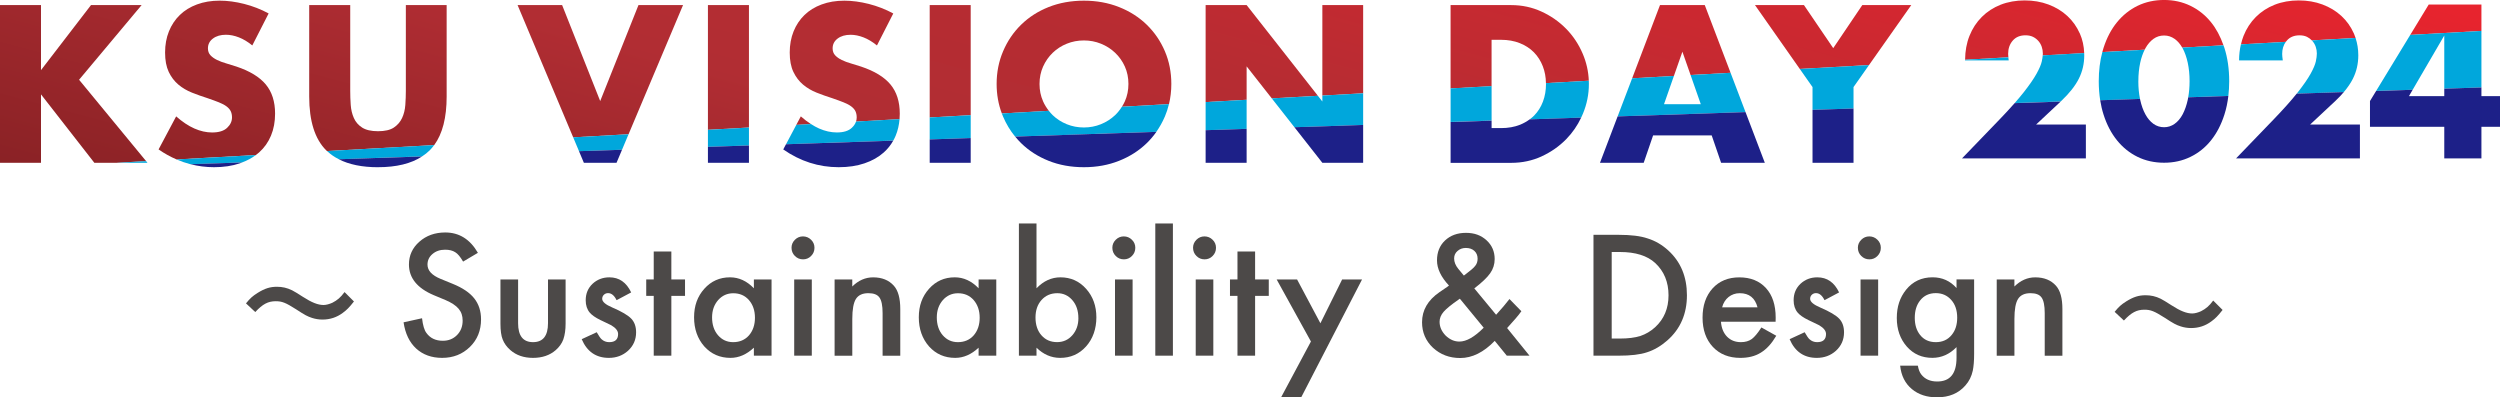<svg id="bnr" xmlns="http://www.w3.org/2000/svg" xmlns:xlink="http://www.w3.org/1999/xlink" width="1000" height="158.927" viewBox="0 0 1000 158.927"><defs><style>.cls-1{fill:url(#_名称未設定グラデーション_10-6);}.cls-1,.cls-2,.cls-3,.cls-4,.cls-5,.cls-6,.cls-7,.cls-8,.cls-9,.cls-10,.cls-11,.cls-12,.cls-13,.cls-14,.cls-15,.cls-16,.cls-17,.cls-18,.cls-19,.cls-20,.cls-21,.cls-22{stroke-width:0px;}.cls-2{fill:url(#_名称未設定グラデーション_10-8);}.cls-3{fill:url(#_名称未設定グラデーション_10-4);}.cls-4{fill:url(#_名称未設定グラデーション_10-5);}.cls-5{fill:url(#_名称未設定グラデーション_10-7);}.cls-6{fill:url(#_名称未設定グラデーション_10-3);}.cls-7{fill:url(#_名称未設定グラデーション_10-2);}.cls-8{fill:url(#_名称未設定グラデーション_10-9);}.cls-9{fill:none;}.cls-10{fill:url(#_名称未設定グラデーション_10);}.cls-11{fill:url(#_名称未設定グラデーション_10-14);}.cls-12{fill:url(#_名称未設定グラデーション_10-15);}.cls-13{fill:url(#_名称未設定グラデーション_10-16);}.cls-14{fill:url(#_名称未設定グラデーション_10-18);}.cls-15{fill:url(#_名称未設定グラデーション_10-17);}.cls-16{fill:url(#_名称未設定グラデーション_10-12);}.cls-17{fill:url(#_名称未設定グラデーション_10-13);}.cls-18{fill:url(#_名称未設定グラデーション_10-10);}.cls-19{fill:url(#_名称未設定グラデーション_10-11);}.cls-20{fill:#4c4948;}.cls-21{fill:#1d2088;}.cls-22{fill:#00a7dc;}</style><linearGradient id="_名称未設定グラデーション_10" x1="739.16" y1="825.09" x2="741.93" y2="825.09" gradientTransform="translate(72460.34 110676.01) rotate(-75) scale(119.15 -119.15)" gradientUnits="userSpaceOnUse"><stop offset="0" stop-color="#842023"/><stop offset=".39" stop-color="#b12d33"/><stop offset=".54" stop-color="#b62c32"/><stop offset=".56" stop-color="#b82c32"/><stop offset=".78" stop-color="#cd2830"/><stop offset="1" stop-color="#e7242e"/></linearGradient><linearGradient id="_名称未設定グラデーション_10-2" y1="825" y2="825" xlink:href="#_名称未設定グラデーション_10"/><linearGradient id="_名称未設定グラデーション_10-3" y1="825.39" y2="825.39" xlink:href="#_名称未設定グラデーション_10"/><linearGradient id="_名称未設定グラデーション_10-4" y1="824.67" y2="824.67" xlink:href="#_名称未設定グラデーション_10"/><linearGradient id="_名称未設定グラデーション_10-5" y1="821.2" y2="821.2" xlink:href="#_名称未設定グラデーション_10"/><linearGradient id="_名称未設定グラデーション_10-6" y1="824.22" y2="824.22" xlink:href="#_名称未設定グラデーション_10"/><linearGradient id="_名称未設定グラデーション_10-7" y1="825.85" y2="825.85" xlink:href="#_名称未設定グラデーション_10"/><linearGradient id="_名称未設定グラデーション_10-8" y1="822.29" y2="822.29" xlink:href="#_名称未設定グラデーション_10"/><linearGradient id="_名称未設定グラデーション_10-9" y1="820.32" y2="820.32" xlink:href="#_名称未設定グラデーション_10"/><linearGradient id="_名称未設定グラデーション_10-10" y1="823.67" y2="823.67" xlink:href="#_名称未設定グラデーション_10"/><linearGradient id="_名称未設定グラデーション_10-11" y1="819.85" y2="819.85" xlink:href="#_名称未設定グラデーション_10"/><linearGradient id="_名称未設定グラデーション_10-12" y1="826.53" y2="826.53" xlink:href="#_名称未設定グラデーション_10"/><linearGradient id="_名称未設定グラデーション_10-13" y1="823.41" y2="823.41" xlink:href="#_名称未設定グラデーション_10"/><linearGradient id="_名称未設定グラデーション_10-14" y1="827.5" y2="827.5" xlink:href="#_名称未設定グラデーション_10"/><linearGradient id="_名称未設定グラデーション_10-15" y1="827.02" y2="827.02" xlink:href="#_名称未設定グラデーション_10"/><linearGradient id="_名称未設定グラデーション_10-16" y1="822.84" y2="822.84" xlink:href="#_名称未設定グラデーション_10"/><linearGradient id="_名称未設定グラデーション_10-17" y1="821.86" y2="821.86" xlink:href="#_名称未設定グラデーション_10"/><linearGradient id="_名称未設定グラデーション_10-18" y1="820.75" y2="820.75" xlink:href="#_名称未設定グラデーション_10"/></defs><path class="cls-9" d="M451.37,33.57c0-2.51-.48-4.82-1.42-6.94-.95-2.12-2.25-3.96-3.89-5.52-1.65-1.56-3.54-2.78-5.69-3.64-2.15-.87-4.43-1.3-6.82-1.3s-4.67.43-6.82,1.3c-2.15.86-4.03,2.08-5.65,3.64-1.62,1.56-2.9,3.4-3.85,5.52-.95,2.12-1.42,4.43-1.42,6.94s.47,4.82,1.42,6.94c.62,1.4,1.4,2.66,2.32,3.81.48.6.98,1.18,1.53,1.72,1.62,1.56,3.5,2.77,5.65,3.64,2.15.87,4.42,1.3,6.82,1.3s4.67-.43,6.82-1.3c2.15-.87,4.04-2.08,5.69-3.64,1.05-1,1.94-2.12,2.71-3.35.43-.69.84-1.41,1.18-2.18.95-2.12,1.42-4.43,1.42-6.94Z"/><polygon class="cls-9" points="669.56 30.38 665.6 41.69 680.32 41.69 676.23 30.01 672.96 20.68 669.56 30.38"/><path class="cls-9" d="M875.1,25.11c-.49-2.26-1.17-4.19-2.04-5.8-.05-.09-.11-.17-.16-.27-.84-1.47-1.86-2.65-3.06-3.49-1.28-.9-2.68-1.35-4.21-1.35s-2.99.45-4.25,1.35c-1.25.9-2.33,2.15-3.22,3.76-.1.18-.19.38-.29.57-.75,1.49-1.36,3.22-1.79,5.22-.49,2.26-.74,4.72-.74,7.39s.23,4.92.67,7.06c.03.12.04.25.07.37.49,2.23,1.18,4.16,2.08,5.8.9,1.63,1.97,2.9,3.22,3.8,1.25.9,2.67,1.35,4.25,1.35s2.93-.45,4.21-1.35c1.28-.9,2.35-2.16,3.22-3.8.87-1.63,1.55-3.57,2.04-5.8.07-.33.13-.68.19-1.02.36-1.96.54-4.09.54-6.41,0-2.67-.24-5.13-.73-7.39Z"/><path class="cls-9" d="M617.18,40.64c.81-2.15,1.22-4.5,1.22-7.07,0-.11-.01-.22-.01-.33-.04-2.38-.44-4.62-1.24-6.7-.84-2.18-2.02-4.04-3.56-5.61-1.53-1.56-3.42-2.79-5.65-3.68-2.23-.89-4.74-1.34-7.53-1.34h-3.76v35.31h3.76c2.85,0,5.38-.45,7.62-1.34,1.44-.57,2.71-1.3,3.86-2.16.63-.47,1.24-.97,1.79-1.53,1.53-1.56,2.7-3.42,3.51-5.57Z"/><polygon class="cls-9" points="977.71 38.46 977.71 35.48 977.71 14.21 965.07 35.9 963.58 38.46 977.71 38.46"/><path class="cls-10" d="M320.33,46.54l-1.82,3.42,5.87-.33c-1.34-.86-2.7-1.88-4.06-3.09Z"/><path class="cls-7" d="M359.91,45.46c0-4.8-1.24-8.69-3.72-11.67-2.48-2.98-6.4-5.37-11.76-7.16-1.34-.45-2.69-.86-4.06-1.26-1.37-.39-2.6-.85-3.68-1.38-1.09-.53-1.97-1.16-2.64-1.88-.67-.73-1-1.64-1-2.76,0-1.62.67-2.93,2-3.93,1.34-1.01,3.07-1.51,5.19-1.51,1.67,0,3.4.35,5.19,1.05,1.78.69,3.57,1.77,5.35,3.22l6.53-12.8c-3.13-1.68-6.39-2.94-9.79-3.81-3.4-.86-6.67-1.3-9.79-1.3-3.35,0-6.38.5-9.08,1.51-2.71,1-4.99,2.41-6.86,4.22-1.87,1.82-3.32,3.99-4.35,6.53-1.03,2.54-1.55,5.37-1.55,8.49s.49,5.7,1.47,7.74c.97,2.04,2.26,3.73,3.85,5.07,1.59,1.34,3.4,2.41,5.44,3.22s4.12,1.55,6.24,2.22c1.78.61,3.3,1.17,4.56,1.67,1.26.5,2.27,1.04,3.06,1.63.78.59,1.34,1.23,1.67,1.93.33.7.5,1.52.5,2.47,0,.58-.09,1.13-.27,1.66l17.41-.97c.06-.72.09-1.45.09-2.2Z"/><polygon class="cls-6" points="299.58 2.03 283.17 2.03 283.17 51.93 299.58 51.01 299.58 2.03"/><polygon class="cls-3" points="388.28 2.03 371.88 2.03 371.88 46.98 388.28 46.07 388.28 2.03"/><path class="cls-4" d="M831.9,13.35c-1.2-2.7-2.86-5.02-4.98-6.98-2.12-1.96-4.64-3.48-7.55-4.57-2.91-1.09-6.08-1.63-9.51-1.63s-6.68.57-9.59,1.71c-2.91,1.15-5.43,2.78-7.55,4.9-2.12,2.12-3.77,4.65-4.94,7.59-1.14,2.86-1.71,6.04-1.74,9.52l17.31-.97c-.06-.55-.09-1.01-.09-1.37,0-2.12.61-3.89,1.84-5.31,1.22-1.41,2.93-2.12,5.1-2.12,1.14,0,2.13.2,2.98.61.84.41,1.56.96,2.16,1.64.6.68,1.05,1.46,1.35,2.33.3.87.45,1.77.45,2.7,0,.24-.01.5-.03.77l16.57-.92c-.1-2.81-.67-5.45-1.75-7.88Z"/><path class="cls-1" d="M417.23,40.52c-.95-2.12-1.42-4.43-1.42-6.94s.47-4.82,1.42-6.94c.95-2.12,2.23-3.96,3.85-5.52,1.62-1.56,3.5-2.78,5.65-3.64,2.15-.87,4.42-1.3,6.82-1.3s4.67.43,6.82,1.3c2.15.86,4.04,2.08,5.69,3.64,1.64,1.56,2.94,3.4,3.89,5.52.95,2.12,1.42,4.43,1.42,6.94s-.48,4.82-1.42,6.94c-.34.77-.75,1.48-1.18,2.18l18.82-1.05c.62-2.58.94-5.27.94-8.07,0-4.69-.86-9.05-2.59-13.1-1.73-4.05-4.14-7.57-7.24-10.59-3.1-3.01-6.79-5.37-11.09-7.07-4.29-1.7-8.98-2.55-14.06-2.55s-9.83.85-14.1,2.55c-4.27,1.7-7.94,4.06-11.01,7.07-3.07,3.01-5.47,6.54-7.19,10.59-1.73,4.04-2.6,8.41-2.6,13.1,0,4.19.7,8.13,2.08,11.8l18.81-1.05c-.91-1.15-1.7-2.41-2.32-3.81Z"/><polygon class="cls-5" points="273.22 2.03 255.39 2.03 240.08 40.43 224.85 2.03 207.03 2.03 229.27 54.93 251.42 53.7 273.22 2.03"/><polygon class="cls-2" points="672.96 20.68 676.23 30.01 692.23 29.12 681.91 2.03 664 2.03 652.86 31.32 669.56 30.38 672.96 20.68"/><path class="cls-8" d="M941.53,13.35c-1.2-2.7-2.86-5.02-4.98-6.98-2.13-1.96-4.64-3.48-7.55-4.57-2.91-1.09-6.08-1.63-9.51-1.63s-6.68.57-9.59,1.71c-2.91,1.15-5.43,2.78-7.55,4.9-2.12,2.12-3.77,4.65-4.94,7.59-.43,1.07-.75,2.21-1.02,3.37l17.95-1c.12-.17.25-.33.38-.49,1.22-1.41,2.92-2.12,5.1-2.12,1.14,0,2.13.2,2.98.61.74.36,1.38.85,1.93,1.42l17.51-.98c-.21-.62-.43-1.23-.7-1.83Z"/><polygon class="cls-18" points="498.65 2.03 482.25 2.03 482.25 40.83 498.65 39.91 498.65 26.54 508.71 39.35 527.16 38.32 498.65 2.03"/><polygon class="cls-19" points="964.1 13.96 992.57 12.37 992.57 1.8 971.5 1.8 964.1 13.96"/><path class="cls-16" d="M178.66,38.59V2.03h-16.32v34.31c0,1.84-.07,3.73-.21,5.65-.14,1.92-.57,3.67-1.3,5.23-.73,1.56-1.83,2.83-3.3,3.81-1.48.98-3.59,1.46-6.32,1.46s-4.85-.49-6.36-1.46c-1.51-.97-2.61-2.24-3.3-3.81-.7-1.56-1.12-3.31-1.26-5.23-.14-1.92-.2-3.81-.2-5.65V2.03h-16.41v36.57c0,9.82,2.26,16.99,6.78,21.51.12.11.25.21.37.32l42.85-2.39c3.32-4.52,4.98-11,4.98-19.44Z"/><polygon class="cls-17" points="545.26 2.03 528.94 2.03 528.94 38.23 545.26 37.32 545.26 2.03"/><polygon class="cls-11" points="16.4 37.75 37.74 65.12 46.58 65.12 58.45 64.46 31.63 31.9 56.65 2.03 36.4 2.03 16.4 28.05 16.4 2.03 0 2.03 0 65.12 16.4 65.12 16.4 37.75"/><path class="cls-12" d="M67.49,28.76c.98,2.04,2.26,3.73,3.85,5.07,1.59,1.34,3.4,2.41,5.44,3.22,2.04.81,4.12,1.55,6.24,2.22,1.79.61,3.3,1.17,4.56,1.67,1.25.5,2.27,1.04,3.05,1.63.78.59,1.34,1.23,1.67,1.93.33.7.5,1.52.5,2.47,0,1.56-.66,2.96-1.97,4.18-1.31,1.23-3.31,1.84-5.98,1.84-2.34,0-4.71-.53-7.11-1.59-2.4-1.06-4.82-2.68-7.28-4.85l-7.03,13.22c2.33,1.62,4.73,2.95,7.2,4.01l31.71-1.77c.44-.33.89-.67,1.29-1.03,2.09-1.87,3.68-4.11,4.77-6.74,1.09-2.62,1.63-5.55,1.63-8.79,0-4.8-1.24-8.69-3.72-11.67-2.48-2.98-6.4-5.37-11.76-7.16-1.34-.45-2.69-.86-4.06-1.26-1.37-.39-2.6-.85-3.68-1.38-1.09-.53-1.97-1.16-2.64-1.88-.67-.73-1-1.64-1-2.76,0-1.62.67-2.93,2.01-3.93,1.34-1.01,3.07-1.51,5.19-1.51,1.67,0,3.4.35,5.19,1.05,1.78.69,3.57,1.77,5.36,3.22l6.53-12.8c-3.13-1.68-6.39-2.94-9.79-3.81-3.4-.86-6.67-1.3-9.79-1.3-3.35,0-6.37.5-9.08,1.51-2.71,1-4.99,2.41-6.86,4.22-1.87,1.82-3.32,3.99-4.35,6.53-1.03,2.54-1.55,5.37-1.55,8.49s.49,5.7,1.46,7.74Z"/><path class="cls-13" d="M596.64,15.92h3.76c2.79,0,5.3.45,7.53,1.34,2.23.89,4.12,2.12,5.65,3.68,1.53,1.56,2.72,3.43,3.56,5.61.8,2.08,1.21,4.31,1.24,6.7l17.14-.96c-.15-3.72-.95-7.29-2.4-10.72-1.62-3.82-3.84-7.17-6.65-10.04-2.82-2.87-6.11-5.18-9.88-6.9-3.76-1.73-7.79-2.59-12.09-2.59h-24.27v33.34l16.4-.91V15.92Z"/><polygon class="cls-15" points="764.51 2.03 744.92 2.03 733.29 19.26 721.58 2.03 701.99 2.03 719.92 27.58 747.6 26.03 764.51 2.03"/><path class="cls-14" d="M858.16,19.31c.9-1.61,1.97-2.86,3.22-3.76,1.25-.9,2.67-1.35,4.25-1.35s2.93.45,4.21,1.35c1.2.85,2.22,2.02,3.06,3.49l16.49-.92c-1.25-3.55-2.89-6.65-4.98-9.23-2.29-2.83-5.03-5.02-8.25-6.58-3.21-1.55-6.72-2.32-10.53-2.32s-7.39.78-10.57,2.32c-3.19,1.55-5.93,3.75-8.25,6.58-2.31,2.83-4.11,6.24-5.39,10.25-.18.55-.34,1.11-.49,1.68l16.94-.94c.1-.19.19-.39.29-.57Z"/><path class="cls-22" d="M855.34,32.5c0-2.67.25-5.13.74-7.39.43-2,1.04-3.73,1.79-5.22l-16.94.94c-.95,3.56-1.43,7.44-1.43,11.67,0,2.67.2,5.19.57,7.59l15.93-.53c-.44-2.14-.67-4.48-.67-7.06Z"/><polygon class="cls-22" points="545.26 49.97 545.26 37.32 528.94 38.23 528.94 40.6 527.16 38.32 508.71 39.35 517.77 50.89 545.26 49.97"/><polygon class="cls-22" points="482.25 52.08 498.65 51.53 498.65 39.91 482.25 40.83 482.25 52.08"/><path class="cls-22" d="M824.63,40.26c3.16-3,5.46-5.92,6.9-8.78,1.44-2.86,2.17-5.97,2.17-9.35,0-.3-.03-.6-.04-.9l-16.57.92c-.05.71-.18,1.51-.38,2.42-.27,1.25-.97,2.89-2.08,4.9-1.12,2.02-2.82,4.48-5.1,7.39-1.04,1.32-2.27,2.78-3.66,4.37l18.38-.62.39-.36Z"/><path class="cls-22" d="M873.06,19.31c.87,1.61,1.55,3.54,2.04,5.8.49,2.26.73,4.72.73,7.39,0,2.32-.19,4.45-.54,6.41l16.05-.54c.22-1.88.34-3.84.34-5.88,0-4.9-.64-9.35-1.92-13.35-.11-.35-.25-.68-.37-1.02l-16.49.92c.05.09.11.17.16.27Z"/><polygon class="cls-22" points="676.23 30.01 680.32 41.69 665.6 41.69 669.56 30.38 652.86 31.32 647.05 46.56 698.21 44.84 692.23 29.12 676.23 30.01"/><path class="cls-22" d="M786.01,24.17h17.47c-.07-.46-.11-.87-.15-1.24l-17.31.97c0,.09-.01.18-.01.28Z"/><polygon class="cls-22" points="950.44 36.39 965.07 35.9 977.71 14.21 977.71 35.48 992.57 34.98 992.57 12.37 964.1 13.96 950.44 36.39"/><polygon class="cls-22" points="59 65.12 58.45 64.46 46.58 65.12 59 65.12"/><path class="cls-22" d="M895.64,24.17h17.48c-.17-1.15-.25-2.02-.25-2.61,0-1.89.49-3.49,1.45-4.82l-17.95,1c-.47,2.02-.74,4.15-.74,6.43Z"/><path class="cls-22" d="M76.16,65.68l20.66-.69c2.07-.78,3.92-1.77,5.52-2.97l-31.71,1.77c1.81.78,3.65,1.41,5.53,1.9Z"/><path class="cls-22" d="M941.16,31.48c1.44-2.86,2.16-5.97,2.16-9.35,0-2.46-.37-4.77-1.1-6.95l-17.51.98c.07.08.16.14.23.22.6.68,1.05,1.46,1.35,2.33.3.87.45,1.77.45,2.7,0,.87-.14,1.93-.41,3.18-.27,1.25-.97,2.89-2.08,4.9-1.12,2.02-2.82,4.48-5.1,7.39-.15.19-.32.39-.47.59l18.84-.63c1.53-1.81,2.75-3.59,3.64-5.35Z"/><polygon class="cls-22" points="299.58 51.01 283.17 51.93 283.17 58.74 299.58 58.19 299.58 51.01"/><polygon class="cls-22" points="596.64 34.45 580.24 35.36 580.24 48.79 596.64 48.24 596.64 34.45"/><path class="cls-22" d="M465.93,46.67c.69-1.62,1.24-3.3,1.65-5.02l-18.82,1.05c-.77,1.22-1.66,2.35-2.71,3.35-1.65,1.56-3.54,2.77-5.69,3.64-2.15.87-4.43,1.3-6.82,1.3s-4.67-.43-6.82-1.3c-2.15-.87-4.03-2.08-5.65-3.64-.55-.54-1.06-1.12-1.53-1.72l-18.81,1.05c.16.43.33.87.51,1.29,1.25,2.93,2.85,5.58,4.8,7.96l56.49-1.89c1.32-1.88,2.46-3.89,3.39-6.07Z"/><path class="cls-22" d="M618.4,33.57c0,2.57-.41,4.92-1.22,7.07-.81,2.15-1.98,4.01-3.51,5.57-.55.56-1.15,1.05-1.79,1.53l20.59-.69c.24-.51.47-1.02.69-1.55,1.59-3.82,2.39-7.79,2.39-11.92,0-.43-.01-.86-.03-1.29l-17.14.96c0,.11.01.22.01.33Z"/><path class="cls-22" d="M358.28,54.24c.84-2.01,1.34-4.21,1.54-6.59l-17.41.97c-.3.91-.87,1.75-1.7,2.52-1.31,1.23-3.3,1.84-5.98,1.84-2.34,0-4.72-.53-7.12-1.59-1.07-.47-2.14-1.07-3.22-1.77l-5.87.33-4.11,7.74,42.89-1.44c.36-.65.7-1.32.99-2.02Z"/><polygon class="cls-22" points="251.42 53.7 229.27 54.93 231.6 60.47 248.81 59.9 251.42 53.7"/><polygon class="cls-22" points="388.28 46.07 371.88 46.98 371.88 55.77 388.28 55.22 388.28 46.07"/><polygon class="cls-22" points="741.41 34.83 747.6 26.03 719.92 27.58 725.01 34.83 725.01 43.94 741.41 43.4 741.41 34.83"/><path class="cls-22" d="M168.82,62.57c1.13-.74,2.18-1.55,3.1-2.47.63-.63,1.21-1.33,1.75-2.07l-42.85,2.39c1.35,1.28,2.92,2.37,4.69,3.27l33.31-1.12Z"/><path class="cls-21" d="M151.21,66.88c7.4,0,13.26-1.45,17.61-4.3l-33.31,1.12c4.12,2.11,9.34,3.19,15.7,3.19Z"/><polygon class="cls-21" points="388.28 55.22 371.88 55.77 371.88 65.12 388.28 65.12 388.28 55.22"/><path class="cls-21" d="M345.81,65.33c3.04-1.03,5.61-2.48,7.7-4.35,1.53-1.37,2.79-2.94,3.78-4.72l-42.89,1.44-1.1,2.07c6.8,4.74,14.2,7.11,22.17,7.11,3.85,0,7.3-.51,10.34-1.55Z"/><polygon class="cls-21" points="741.41 43.4 725.01 43.94 725.01 65.12 741.41 65.12 741.41 43.4"/><path class="cls-21" d="M419.45,64.33c4.27,1.7,8.97,2.55,14.1,2.55s9.77-.85,14.06-2.55c4.3-1.7,7.99-4.06,11.09-7.07,1.43-1.39,2.71-2.9,3.85-4.52l-56.49,1.89c.75.91,1.54,1.79,2.39,2.63,3.07,3.01,6.74,5.37,11.01,7.07Z"/><polygon class="cls-21" points="977.71 38.46 963.58 38.46 965.07 35.9 950.44 36.39 947.99 40.42 947.99 50.71 977.71 50.71 977.71 63.36 992.57 63.36 992.57 50.71 1000 50.71 1000 38.46 992.57 38.46 992.57 34.98 977.71 35.48 977.71 38.46"/><path class="cls-21" d="M937.52,36.83l-18.84.63c-2.24,2.8-5.23,6.15-9,10.07l-15.27,15.84h49.56v-13.55h-19.92l10.21-9.55c1.22-1.15,2.3-2.3,3.26-3.43Z"/><path class="cls-21" d="M846.81,56.14c2.31,2.86,5.06,5.06,8.25,6.62,3.18,1.55,6.71,2.33,10.57,2.33s7.32-.77,10.53-2.33c3.21-1.55,5.96-3.76,8.25-6.62,2.29-2.86,4.07-6.29,5.35-10.29.75-2.34,1.27-4.83,1.58-7.47l-16.05.54c-.06.34-.12.69-.19,1.02-.49,2.23-1.17,4.16-2.04,5.8-.87,1.63-1.95,2.9-3.22,3.8-1.28.9-2.68,1.35-4.21,1.35s-2.99-.45-4.25-1.35c-1.25-.9-2.33-2.16-3.22-3.8-.9-1.63-1.59-3.57-2.08-5.8-.03-.12-.04-.25-.07-.37l-15.93.53c.32,2.01.76,3.93,1.35,5.76,1.28,4,3.07,7.43,5.39,10.29Z"/><polygon class="cls-21" points="299.58 58.19 283.17 58.74 283.17 65.12 299.58 65.12 299.58 58.19"/><polygon class="cls-21" points="528.94 65.12 545.26 65.12 545.26 49.97 517.77 50.89 528.94 65.12"/><polygon class="cls-21" points="246.61 65.12 248.81 59.9 231.6 60.47 233.55 65.12 246.61 65.12"/><polygon class="cls-21" points="482.25 65.12 498.65 65.12 498.65 51.53 482.25 52.08 482.25 65.12"/><polygon class="cls-21" points="639.99 65.12 657.48 65.12 661.24 54.16 684.68 54.16 688.44 65.12 705.93 65.12 698.21 44.84 647.05 46.56 639.99 65.12"/><path class="cls-21" d="M85.6,66.88c3.85,0,7.29-.51,10.34-1.55.31-.1.59-.23.88-.34l-20.66.69c3.05.78,6.2,1.2,9.44,1.2Z"/><path class="cls-21" d="M616.68,62.53c3.77-1.73,7.06-4.04,9.88-6.94,2.43-2.5,4.4-5.35,5.91-8.54l-20.59.69c-1.15.85-2.43,1.58-3.86,2.16-2.23.89-4.77,1.34-7.62,1.34h-3.76v-2.98l-16.4.55v16.33h24.27c4.35,0,8.41-.87,12.18-2.6Z"/><path class="cls-21" d="M805.87,41.24c-1.68,1.91-3.61,4-5.81,6.29l-15.27,15.84h49.56v-13.55h-19.92l9.82-9.19-18.38.62Z"/><path class="cls-20" d="M98.39,121.35c1.74-2.12,2.59-2.87,4.66-4.19,2.87-1.79,4.99-2.45,7.72-2.45,2.16,0,4.05.42,6.07,1.41q1.22.61,4.28,2.59c3.58,2.31,6.07,3.29,8.33,3.29.99,0,2.35-.38,3.48-.89,2.02-1.04,3.25-2.07,4.89-4.28l3.76,3.76c-1.93,2.45-2.91,3.43-4.47,4.56-2.4,1.79-5.08,2.68-8.14,2.68-1.41,0-2.87-.24-4.14-.66-1.84-.61-2.78-1.08-6.44-3.48-4.14-2.63-5.6-3.2-8.09-3.2-3.06,0-5.22,1.13-8.19,4.33l-3.72-3.48Z"/><path class="cls-20" d="M191.16,101.13l-5.92,3.51c-1.11-1.92-2.16-3.17-3.16-3.76-1.04-.67-2.39-1-4.04-1-2.03,0-3.71.58-5.04,1.72-1.34,1.13-2,2.55-2,4.26,0,2.36,1.75,4.26,5.26,5.7l4.82,1.97c3.92,1.59,6.8,3.52,8.61,5.81,1.82,2.29,2.73,5.09,2.73,8.41,0,4.45-1.48,8.12-4.45,11.02-2.98,2.92-6.69,4.38-11.11,4.38-4.2,0-7.66-1.24-10.39-3.73-2.69-2.48-4.37-5.98-5.04-10.49l7.39-1.63c.33,2.84.92,4.8,1.75,5.88,1.5,2.09,3.69,3.13,6.57,3.13,2.28,0,4.16-.76,5.67-2.28,1.5-1.53,2.25-3.45,2.25-5.79,0-.94-.13-1.8-.39-2.58-.26-.78-.67-1.5-1.22-2.16-.55-.66-1.27-1.27-2.15-1.85-.87-.57-1.92-1.12-3.13-1.64l-4.66-1.94c-6.62-2.8-9.93-6.89-9.93-12.27,0-3.63,1.39-6.67,4.17-9.11,2.77-2.46,6.23-3.7,10.36-3.7,5.57,0,9.92,2.72,13.05,8.14"/><path class="cls-20" d="M207.24,111.78v17.5c0,5.05,1.99,7.58,5.98,7.58s5.98-2.53,5.98-7.58v-17.5h7.04v17.66c0,2.44-.3,4.55-.91,6.32-.58,1.59-1.6,3.02-3.04,4.29-2.38,2.07-5.41,3.1-9.08,3.1s-6.67-1.03-9.05-3.1c-1.46-1.27-2.49-2.7-3.1-4.29-.58-1.42-.88-3.53-.88-6.32v-17.66h7.04Z"/><path class="cls-20" d="M252.46,116.97l-5.82,3.1c-.92-1.88-2.06-2.82-3.41-2.82-.65,0-1.2.21-1.66.64-.46.43-.69.98-.69,1.64,0,1.17,1.36,2.33,4.07,3.48,3.74,1.61,6.25,3.09,7.55,4.45,1.3,1.36,1.94,3.18,1.94,5.48,0,2.94-1.09,5.41-3.26,7.39-2.11,1.88-4.66,2.82-7.64,2.82-5.11,0-8.73-2.49-10.86-7.48l6.01-2.78c.84,1.46,1.47,2.39,1.91,2.78.86.79,1.88,1.19,3.07,1.19,2.38,0,3.57-1.08,3.57-3.26,0-1.25-.92-2.42-2.75-3.51-.71-.35-1.42-.7-2.13-1.03-.71-.33-1.43-.68-2.16-1.03-2.05-1-3.48-2-4.32-3.01-1.06-1.27-1.6-2.91-1.6-4.92,0-2.65.91-4.84,2.72-6.57,1.86-1.73,4.11-2.6,6.76-2.6,3.9,0,6.8,2.01,8.71,6.04"/><polygon class="cls-20" points="268.54 118.35 268.54 142.27 261.49 142.27 261.49 118.35 258.49 118.35 258.49 111.78 261.49 111.78 261.49 100.6 268.54 100.6 268.54 111.78 274.01 111.78 274.01 118.35 268.54 118.35"/><path class="cls-20" d="M301.55,111.78h7.07v30.49h-7.07v-3.19c-2.9,2.71-6.02,4.07-9.36,4.07-4.22,0-7.7-1.52-10.46-4.57-2.73-3.11-4.1-6.99-4.1-11.65s1.37-8.38,4.1-11.43,6.16-4.57,10.27-4.57c3.55,0,6.73,1.46,9.55,4.38v-3.54ZM284.83,126.93c0,2.92.78,5.3,2.35,7.14,1.61,1.86,3.63,2.79,6.07,2.79,2.61,0,4.72-.9,6.32-2.69,1.61-1.86,2.41-4.22,2.41-7.07s-.8-5.22-2.41-7.08c-1.61-1.82-3.69-2.72-6.26-2.72-2.42,0-4.45.92-6.07,2.75-1.61,1.86-2.41,4.15-2.41,6.89"/><path class="cls-20" d="M316.61,99.1c0-1.23.45-2.29,1.35-3.19.9-.9,1.97-1.35,3.22-1.35s2.36.45,3.26,1.35c.9.88,1.35,1.95,1.35,3.22s-.45,2.36-1.35,3.26c-.88.9-1.95,1.35-3.22,1.35s-2.36-.45-3.26-1.35c-.9-.9-1.35-1.99-1.35-3.29M324.72,142.27h-7.04v-30.49h7.04v30.49Z"/><path class="cls-20" d="M333.83,111.78h7.08v2.82c2.46-2.44,5.24-3.66,8.33-3.66,3.55,0,6.31,1.12,8.3,3.35,1.71,1.9,2.57,5,2.57,9.3v18.69h-7.07v-17.03c0-3-.42-5.08-1.25-6.23-.81-1.17-2.29-1.75-4.45-1.75-2.34,0-4,.77-4.98,2.32-.96,1.53-1.44,4.19-1.44,7.99v14.71h-7.08v-30.49Z"/><path class="cls-20" d="M391.44,111.78h7.07v30.49h-7.07v-3.19c-2.9,2.71-6.02,4.07-9.36,4.07-4.22,0-7.7-1.52-10.46-4.57-2.73-3.11-4.1-6.99-4.1-11.65s1.37-8.38,4.1-11.43c2.73-3.05,6.16-4.57,10.27-4.57,3.55,0,6.73,1.46,9.55,4.38v-3.54ZM374.72,126.93c0,2.92.78,5.3,2.35,7.14,1.61,1.86,3.63,2.79,6.07,2.79,2.61,0,4.72-.9,6.32-2.69,1.61-1.86,2.41-4.22,2.41-7.07s-.8-5.22-2.41-7.08c-1.61-1.82-3.69-2.72-6.26-2.72-2.42,0-4.45.92-6.07,2.75-1.61,1.86-2.41,4.15-2.41,6.89"/><path class="cls-20" d="M414.6,89.39v25.92c2.82-2.92,6.01-4.38,9.58-4.38,4.11,0,7.53,1.53,10.27,4.6,2.73,3.05,4.1,6.85,4.1,11.4s-1.38,8.58-4.13,11.65c-2.73,3.05-6.19,4.57-10.36,4.57-3.53,0-6.68-1.36-9.46-4.07v3.19h-7.04v-52.88h7.04ZM431.35,127.24c0-2.92-.79-5.3-2.38-7.14-1.61-1.88-3.62-2.82-6.04-2.82-2.59,0-4.69.91-6.32,2.72-1.61,1.8-2.41,4.13-2.41,7.01s.79,5.33,2.38,7.11c1.59,1.82,3.67,2.73,6.26,2.73,2.44,0,4.47-.91,6.08-2.73,1.63-1.84,2.44-4.13,2.44-6.89"/><path class="cls-20" d="M444.94,99.1c0-1.23.45-2.29,1.35-3.19.9-.9,1.97-1.35,3.22-1.35s2.36.45,3.26,1.35c.9.88,1.35,1.95,1.35,3.22s-.45,2.36-1.35,3.26c-.88.9-1.95,1.35-3.22,1.35s-2.36-.45-3.26-1.35c-.9-.9-1.35-1.99-1.35-3.29M453.04,142.27h-7.04v-30.49h7.04v30.49Z"/><rect class="cls-20" x="462.12" y="89.39" width="7.04" height="52.88"/><path class="cls-20" d="M477.22,99.1c0-1.23.45-2.29,1.35-3.19.9-.9,1.97-1.35,3.22-1.35s2.36.45,3.26,1.35c.9.88,1.35,1.95,1.35,3.22s-.45,2.36-1.35,3.26c-.88.9-1.95,1.35-3.22,1.35s-2.36-.45-3.26-1.35c-.9-.9-1.35-1.99-1.35-3.29M485.33,142.27h-7.04v-30.49h7.04v30.49Z"/><polygon class="cls-20" points="502.04 118.35 502.04 142.27 494.99 142.27 494.99 118.35 491.99 118.35 491.99 111.78 494.99 111.78 494.99 100.6 502.04 100.6 502.04 111.78 507.51 111.78 507.51 118.35 502.04 118.35"/><polygon class="cls-20" points="524.37 136.6 510.66 111.78 518.83 111.78 528.16 129.31 536.86 111.78 544.82 111.78 520.52 158.86 512.47 158.86 524.37 136.6"/><path class="cls-20" d="M589.74,115.38l8.7,10.52.28-.31c.94-1.02,1.83-2.02,2.66-3.01.83-.98,1.64-1.97,2.41-2.97l4.76,4.88c-.58.84-1.35,1.8-2.3,2.91-.95,1.11-2.08,2.38-3.4,3.82l8.95,11.05h-9.08l-4.82-5.92c-4.43,4.57-9.03,6.86-13.81,6.86-4.28,0-7.91-1.36-10.89-4.1-2.92-2.75-4.38-6.16-4.38-10.21,0-4.82,2.32-8.83,6.95-12.02l3.16-2.16s.11-.07.22-.16c.11-.08.25-.2.44-.35-3.19-3.4-4.79-6.75-4.79-10.05s1.06-5.91,3.19-7.95c2.17-2.05,4.97-3.07,8.39-3.07s6.06.99,8.23,2.97c2.17,1.98,3.26,4.49,3.26,7.51,0,2.09-.6,3.98-1.79,5.67-1.17,1.69-3.29,3.71-6.36,6.07M583.95,119.48l-.41.28c-2.99,2.07-5.02,3.73-6.11,4.98-1.07,1.25-1.6,2.58-1.6,3.97,0,2,.8,3.84,2.41,5.51,1.67,1.61,3.51,2.41,5.51,2.41,2.82,0,6.06-1.85,9.73-5.54l-9.55-11.62ZM585.52,110.24l.6-.44c1.02-.77,1.87-1.44,2.54-2.02.67-.57,1.15-1.06,1.44-1.46.63-.77.94-1.72.94-2.85,0-1.27-.43-2.31-1.28-3.1-.86-.79-2-1.19-3.44-1.19-1.31,0-2.42.41-3.32,1.22-.9.77-1.35,1.76-1.35,2.97,0,1.42.56,2.82,1.69,4.2l1.82,2.19c.06.11.19.26.38.47"/><path class="cls-20" d="M637.39,142.27v-48.34h10.14c4.86,0,8.71.48,11.52,1.44,3.03.94,5.77,2.54,8.24,4.79,4.99,4.55,7.48,10.53,7.48,17.94s-2.6,13.44-7.8,18.03c-2.61,2.3-5.34,3.89-8.2,4.79-2.67.9-6.46,1.35-11.37,1.35h-10.02ZM644.69,135.42h3.29c3.28,0,6-.35,8.17-1.03,2.17-.73,4.13-1.89,5.88-3.48,3.59-3.28,5.38-7.54,5.38-12.8s-1.77-9.6-5.32-12.9c-3.19-2.94-7.9-4.41-14.12-4.41h-3.29v34.63Z"/><path class="cls-20" d="M710.23,128.69h-21.85c.19,2.5,1,4.5,2.44,5.98,1.44,1.46,3.29,2.19,5.54,2.19,1.75,0,3.2-.42,4.35-1.25,1.13-.84,2.41-2.38,3.85-4.63l5.95,3.32c-.92,1.56-1.89,2.91-2.91,4.02-1.02,1.12-2.12,2.03-3.29,2.75-1.17.72-2.43,1.25-3.79,1.58-1.36.34-2.83.5-4.41.5-4.55,0-8.2-1.46-10.96-4.38-2.75-2.95-4.13-6.85-4.13-11.71s1.33-8.72,4.01-11.71c2.69-2.94,6.26-4.41,10.71-4.41s8.04,1.43,10.65,4.29c2.59,2.84,3.88,6.77,3.88,11.8l-.03,1.66ZM703,122.92c-.98-3.76-3.35-5.64-7.11-5.64-.86,0-1.66.13-2.41.39-.75.26-1.44.64-2.05,1.13-.62.49-1.14,1.08-1.58,1.77-.44.69-.77,1.47-1,2.35h14.15Z"/><path class="cls-20" d="M735.63,116.97l-5.82,3.1c-.92-1.88-2.06-2.82-3.41-2.82-.65,0-1.2.21-1.66.64-.46.43-.69.98-.69,1.64,0,1.17,1.36,2.33,4.07,3.48,3.74,1.61,6.25,3.09,7.55,4.45,1.3,1.36,1.94,3.18,1.94,5.48,0,2.94-1.09,5.41-3.26,7.39-2.11,1.88-4.66,2.82-7.64,2.82-5.11,0-8.73-2.49-10.86-7.48l6.01-2.78c.84,1.46,1.47,2.39,1.91,2.78.86.79,1.88,1.19,3.07,1.19,2.38,0,3.57-1.08,3.57-3.26,0-1.25-.92-2.42-2.75-3.51-.71-.35-1.42-.7-2.13-1.03-.71-.33-1.43-.68-2.16-1.03-2.05-1-3.48-2-4.32-3.01-1.06-1.27-1.6-2.91-1.6-4.92,0-2.65.91-4.84,2.72-6.57,1.86-1.73,4.11-2.6,6.76-2.6,3.9,0,6.8,2.01,8.71,6.04"/><path class="cls-20" d="M743.15,99.1c0-1.23.45-2.29,1.35-3.19.9-.9,1.97-1.35,3.22-1.35s2.36.45,3.26,1.35c.9.88,1.35,1.95,1.35,3.22s-.45,2.36-1.35,3.26c-.88.9-1.95,1.35-3.22,1.35s-2.36-.45-3.26-1.35c-.9-.9-1.35-1.99-1.35-3.29M751.26,142.27h-7.04v-30.49h7.04v30.49Z"/><path class="cls-20" d="M789.65,141.55c0,1.44-.05,2.71-.14,3.8s-.22,2.06-.39,2.9c-.5,2.3-1.48,4.27-2.95,5.92-2.75,3.17-6.54,4.76-11.36,4.76-4.07,0-7.42-1.1-10.05-3.29-2.71-2.25-4.28-5.37-4.7-9.36h7.08c.27,1.5.72,2.66,1.35,3.47,1.46,1.9,3.59,2.85,6.39,2.85,5.16,0,7.73-3.16,7.73-9.49v-4.26c-2.8,2.86-6.02,4.29-9.67,4.29-4.15,0-7.56-1.5-10.21-4.51-2.67-3.05-4.01-6.86-4.01-11.43s1.24-8.22,3.73-11.33c2.67-3.3,6.2-4.95,10.58-4.95,3.84,0,7.03,1.43,9.58,4.29v-3.44h7.04v29.77ZM782.88,127.09c0-2.96-.79-5.33-2.38-7.11-1.61-1.82-3.66-2.73-6.17-2.73-2.67,0-4.78.99-6.32,2.98-1.4,1.77-2.1,4.07-2.1,6.89s.7,5.05,2.1,6.83c1.53,1.94,3.63,2.91,6.32,2.91s4.82-.98,6.39-2.94c1.44-1.77,2.16-4.05,2.16-6.83"/><path class="cls-20" d="M798.68,111.78h7.08v2.82c2.46-2.44,5.24-3.66,8.33-3.66,3.55,0,6.31,1.12,8.3,3.35,1.71,1.9,2.57,5,2.57,9.3v18.69h-7.07v-17.03c0-3-.42-5.08-1.25-6.23-.81-1.17-2.29-1.75-4.45-1.75-2.34,0-4,.77-4.98,2.32-.96,1.53-1.44,4.19-1.44,7.99v14.71h-7.08v-30.49Z"/><path class="cls-20" d="M845.85,124.74c1.74-2.12,2.59-2.87,4.66-4.19,2.87-1.79,4.99-2.45,7.72-2.45,2.16,0,4.05.42,6.07,1.41q1.22.61,4.28,2.59c3.58,2.31,6.07,3.29,8.33,3.29.99,0,2.35-.38,3.48-.89,2.02-1.04,3.25-2.07,4.89-4.28l3.76,3.76c-1.93,2.45-2.92,3.43-4.47,4.56-2.4,1.79-5.08,2.68-8.14,2.68-1.41,0-2.87-.24-4.14-.66-1.84-.61-2.78-1.08-6.44-3.48-4.14-2.63-5.6-3.2-8.09-3.2-3.06,0-5.22,1.13-8.19,4.33l-3.72-3.48Z"/></svg>